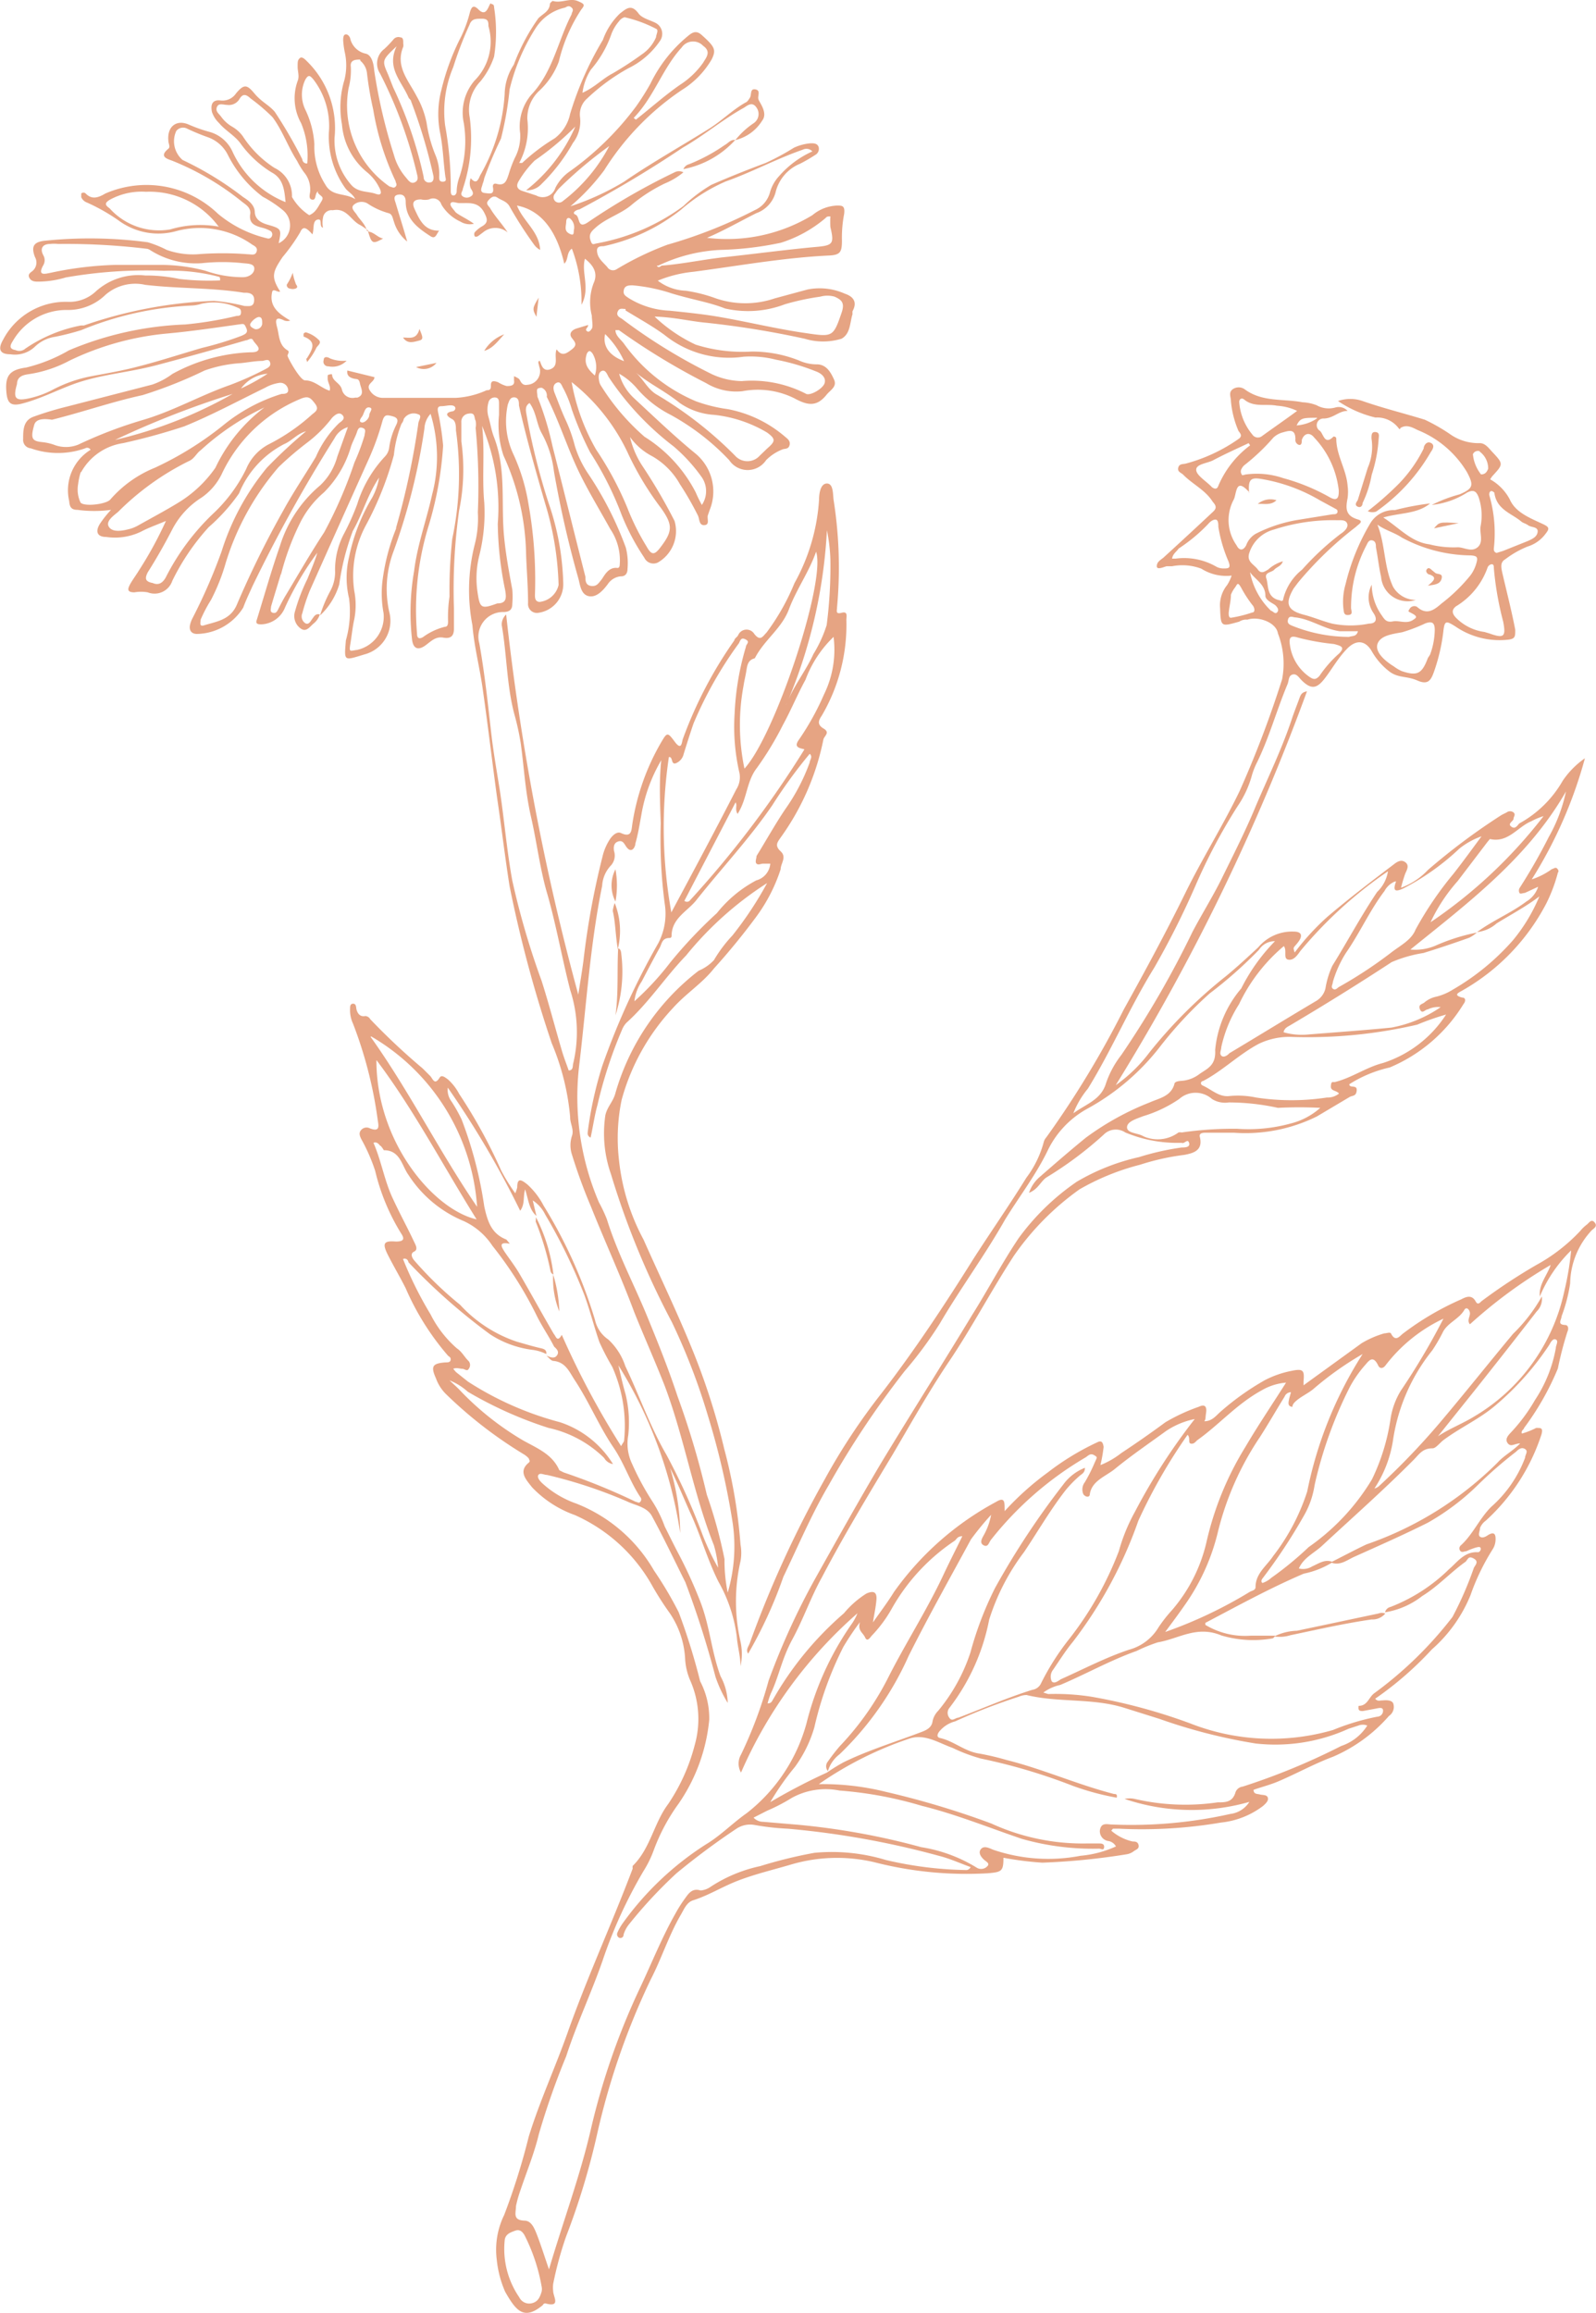<?xml version="1.0" encoding="UTF-8"?> <svg xmlns="http://www.w3.org/2000/svg" viewBox="0 0 64.83 93.95"> <defs> <style>.cls-1{fill:#e6a483;}</style> </defs> <title>ромашка экран призвание</title> <g id="Слой_2" data-name="Слой 2"> <g id="Слой_1-2" data-name="Слой 1"> <g id="Слой_2-2" data-name="Слой 2"> <g id="Layer_1" data-name="Layer 1"> <path class="cls-1" d="M58.16,20.51a5.87,5.87,0,0,1,1.13-.43c.56-.24.58-.37.3-.9a4.13,4.13,0,0,0-2-1.71c-.21-.1-.45-.25-.71-.08,0,0,0,.09-.07,0a1.09,1.09,0,0,0-.94-.43,4.62,4.62,0,0,1-1.52-.67,1.51,1.51,0,0,1,1,0c.83.29,1.69.5,2.53.76a7.48,7.48,0,0,1,1,.57,2,2,0,0,0,1.23.38c.22,0,.36.2.5.35.47.5.46.5,0,1l-.08.12a2,2,0,0,1,.8.82c.23.53.84.76,1.35,1,.23.11.28.17.11.38a1.42,1.42,0,0,1-.74.53,3.92,3.92,0,0,0-.91.52c-.21.12-.16.34-.12.53.18.78.38,1.55.53,2.33,0,.27,0,.36-.26.4a3.17,3.17,0,0,1-2.18-.54c-.37-.23-.43-.24-.48.2a7.52,7.52,0,0,1-.39,1.67c-.12.33-.24.52-.67.33s-.78-.09-1.14-.37a2.74,2.74,0,0,1-.71-.82c-.25-.43-.62-.49-1-.1s-.6.81-.91,1.21-.54.47-.94.07c-.11-.11-.2-.28-.37-.23s-.14.25-.2.39c-.45,1.07-.75,2.2-1.27,3.24a3,3,0,0,0-.19.51,4.15,4.15,0,0,1-.57,1.21A22.93,22.93,0,0,0,48.55,36a33.93,33.93,0,0,1-1.66,3.3c-1,1.61-1.72,3.33-2.7,4.92a3.62,3.62,0,0,0-.59,1c.54-.39,1.13-.55,1.33-1.23a3.93,3.93,0,0,1,.62-1.14,39,39,0,0,0,2.89-5c.38-.72.81-1.41,1.17-2.13.49-1,1-2,1.41-3,.5-1.17,1.06-2.32,1.46-3.53.08-.24.17-.47.26-.71s.1-.35.35-.4a87.18,87.18,0,0,1-7.77,16,6.13,6.13,0,0,0,1.37-1.33,19.28,19.28,0,0,1,3.11-3.1c.45-.37.88-.77,1.31-1.17a1.79,1.79,0,0,1,1.44-.64c.34,0,.37.18.18.43s-.22.18-.14.42a10.08,10.08,0,0,1,1.34-1.46c.86-.73,1.76-1.42,2.66-2.1.14-.11.31-.24.49-.11s.07.31,0,.47a5.86,5.86,0,0,0-.17.57A2.85,2.85,0,0,0,58,35.34a26,26,0,0,1,3-2.24L61.2,33a.23.23,0,0,1,.28,0c.1.09,0,.17,0,.26s-.25.19-.1.31.23,0,.33-.12a4.56,4.56,0,0,0,1.77-1.74,3.49,3.49,0,0,1,.9-.91,18.12,18.12,0,0,1-2.16,4.92,2.94,2.94,0,0,0,.82-.42c.06,0,.15-.11.23,0s0,.13,0,.19a6.37,6.37,0,0,1-.46,1.21,8.67,8.67,0,0,1-3.42,3.54c-.16.09-.36.18,0,.28.17,0,.14.17.06.26a6.42,6.42,0,0,1-3,2.58,5.13,5.13,0,0,0-1.64.68c0,.18.32,0,.3.25s-.17.2-.29.27l-1.33.79a6.55,6.55,0,0,1-3.37.66H49c-.12,0-.31,0-.26.18.13.55-.27.65-.63.72a9.73,9.73,0,0,0-1.8.4,9.75,9.75,0,0,0-2.46,1A11,11,0,0,0,41.19,51c-.94,1.44-1.75,3-2.7,4.39-.8,1.2-1.5,2.45-2.23,3.69-1,1.66-2,3.32-2.88,5-.45.81-.75,1.69-1.19,2.5s-.54,1.49-.88,2.21a3,3,0,0,0-.13.4c.15,0,.17-.08.21-.14a13.34,13.34,0,0,1,2.89-3.52,3.86,3.86,0,0,1,.91-.8c.29-.13.44-.07.41.26s-.08.52-.14.91c.33-.47.61-.84.85-1.23A12.12,12.12,0,0,1,40.47,61c.38-.23.33.07.34.38a11.75,11.75,0,0,1,1.75-1.57,10.62,10.62,0,0,1,2-1.22c.19-.1.24,0,.27.18a6.15,6.15,0,0,1-.13.74,3.4,3.4,0,0,0,.85-.49q.91-.6,1.79-1.25a7.53,7.53,0,0,1,1.36-.63c.25-.12.33,0,.29.26s0,.21-.07.33c.31,0,.47-.22.65-.38a10.7,10.7,0,0,1,1.81-1.29,4,4,0,0,1,1.1-.38c.47-.1.51,0,.47.43v.16l2.36-1.71a3.87,3.87,0,0,1,.92-.4c.09,0,.23-.06.27,0,.19.38.36.1.5,0a11.51,11.51,0,0,1,2.35-1.38c.19-.1.43-.21.59.08.07.13.14.1.23,0a22.8,22.8,0,0,1,2.24-1.48A7.12,7.12,0,0,0,64.19,50a1.52,1.52,0,0,1,.27-.26c.09-.07.18-.24.31-.09s0,.23-.11.32a3.23,3.23,0,0,0-.88,2.16,6.37,6.37,0,0,1-.35,1.34c0,.14-.19.33.14.35.15,0,.15.17.1.27a14.22,14.22,0,0,0-.39,1.5A11.15,11.15,0,0,1,61.91,58c0,.06-.14.11-.09.23A3,3,0,0,0,62.4,58c.2,0,.28,0,.22.25a8.14,8.14,0,0,1-2.27,3.52.69.69,0,0,0-.23.29c0,.12-.1.29,0,.36s.23,0,.33-.07c.27-.16.31,0,.3.21a.76.76,0,0,1-.13.39,9.1,9.1,0,0,0-.89,1.85A5.89,5.89,0,0,1,58.16,67a13.75,13.75,0,0,1-2.3,2c.1.12.19.07.27.07s.37-.05.46.11a.44.44,0,0,1-.17.52,6.31,6.31,0,0,1-2.28,1.66c-.75.28-1.47.68-2.22,1-.33.14-.69.23-1,.34,0,.19.16.16.26.19s.28,0,.32.13-.1.25-.2.34a3.4,3.4,0,0,1-1.7.67,19.14,19.14,0,0,1-4.14.25h-.25l-.07.08a2,2,0,0,0,.87.44c.09,0,.21,0,.24.15s-.11.18-.19.24a.65.65,0,0,1-.3.13,27.79,27.79,0,0,1-3.42.34,13.49,13.49,0,0,1-1.58-.2c0,.55-.07.58-.63.63a15.06,15.06,0,0,1-4.62-.45,6.6,6.6,0,0,0-3.36.09c-.71.21-1.43.38-2.12.64s-1.22.61-1.88.82c-.25.08-.36.35-.48.56-.5.85-.79,1.79-1.24,2.66a29.54,29.54,0,0,0-2.16,6.21A29.55,29.55,0,0,1,23,90.83a14.28,14.28,0,0,0-.53,1.94,1.23,1.23,0,0,0,0,.29c0,.23.33.68-.32.5a.11.11,0,0,0-.1.07c-.77.64-1.09.23-1.53-.54a4.31,4.31,0,0,1-.34-1.29,3.21,3.21,0,0,1,.3-1.83,27.53,27.53,0,0,0,1-3.19c.44-1.42,1.06-2.77,1.56-4.17.8-2.27,1.81-4.46,2.66-6.71a.31.31,0,0,1,0-.11c.72-.7.86-1.74,1.44-2.51a7.73,7.73,0,0,0,1.08-2.4,3.87,3.87,0,0,0-.2-2.66,2.58,2.58,0,0,1-.19-.84,3.64,3.64,0,0,0-.62-1.85,12.59,12.59,0,0,1-.7-1.09,6.73,6.73,0,0,0-3.16-2.9,4.46,4.46,0,0,1-1.74-1.13c-.24-.31-.57-.64-.13-1,.08-.07,0-.12,0-.17a.88.88,0,0,0-.19-.16,17.55,17.55,0,0,1-3.15-2.43,1.7,1.7,0,0,1-.43-.66c-.22-.49-.15-.61.38-.65.08,0,.19,0,.21-.08s0-.13-.09-.18a10.64,10.64,0,0,1-1.73-2.75c-.23-.46-.5-.91-.73-1.37s-.16-.57.33-.53c.29,0,.38-.08.22-.32a8.59,8.59,0,0,1-1.06-2.55,7.28,7.28,0,0,0-.57-1.3c-.05-.11-.11-.24,0-.36a.29.29,0,0,1,.35-.07c.45.18.35-.14.32-.36a17.2,17.2,0,0,0-1-3.89,1.29,1.29,0,0,1-.12-.61c0-.08,0-.19.11-.2s.13.08.14.17.08.39.37.33a.25.25,0,0,1,.2.13,26.76,26.76,0,0,0,2.13,2l.3.3c.11.11.18.41.39.07.08-.13.23,0,.33.07a2.08,2.08,0,0,1,.46.59,21.23,21.23,0,0,1,1.71,3.12,7.69,7.69,0,0,0,.57.92,1.31,1.31,0,0,0,.08-.24c0-.42.18-.3.41-.12a3.05,3.05,0,0,1,.66.86,19.54,19.54,0,0,1,2.09,4.65,1.3,1.3,0,0,0,.54.79,2.57,2.57,0,0,1,.69,1.08c.57,1.19,1,2.45,1.67,3.6a25.77,25.77,0,0,1,1.46,3.23,9.91,9.91,0,0,0,.64,1.36,4.67,4.67,0,0,0-.17-.91c-.84-2.11-1.2-4.36-2-6.48-.39-1-.84-2-1.24-3C25.22,51.84,24.57,50.43,24,49a22.13,22.13,0,0,1-.77-2.11,1.21,1.21,0,0,1,0-.74c.1-.27-.08-.52-.07-.78a10,10,0,0,0-.75-3A51.94,51.94,0,0,1,20.7,36c-.19-1.2-.33-2.41-.51-3.61C20,31,19.82,29.47,19.61,28c-.12-.87-.35-1.74-.42-2.6a7.55,7.55,0,0,1,.09-3.27,4.24,4.24,0,0,0,.13-1.32,25.09,25.09,0,0,0-.09-3.43.75.75,0,0,0,0-.29c-.07-.12,0-.34-.28-.29a.33.33,0,0,0-.3.36v.77a8.22,8.22,0,0,1-.09,2.8,23.14,23.14,0,0,0-.21,4v.8c0,.27-.1.43-.43.37s-.52.17-.75.33-.46.17-.52-.23a9.81,9.81,0,0,1,.08-2.8c.13-1.06.5-2.06.73-3.1a6,6,0,0,0-.06-3.29.94.94,0,0,0-.25.6,25.28,25.28,0,0,1-1.26,5,4.32,4.32,0,0,0-.17,2.44,1.41,1.41,0,0,1-1,1.73h0c-.86.26-.83.3-.76-.57a4.27,4.27,0,0,0,.13-1.7,3.61,3.61,0,0,1,0-1.69,7.73,7.73,0,0,1,.94-2.41,2.67,2.67,0,0,0,.28-.81c-.46.67-.67,1.47-1.07,2.17a10.1,10.1,0,0,0-.55,2.17A2.85,2.85,0,0,1,13,25a5.48,5.48,0,0,1,.42-1,1.61,1.61,0,0,0,.19-.85A3.15,3.15,0,0,1,14,21.63a10.06,10.06,0,0,0,.51-1.15,5,5,0,0,1,1.13-1.94.64.64,0,0,0,.17-.37,2.94,2.94,0,0,1,.27-.88c.08-.16.13-.31-.13-.38s-.34-.07-.42.21A10.6,10.6,0,0,1,15,18.6Q13.78,21.31,12.58,24a7.55,7.55,0,0,0-.3.91.33.33,0,0,0,.13.41c.14.07.21-.1.28-.19s.13-.22.3-.17a.77.77,0,0,1-.23.35c-.16.12-.3.38-.53.23a.62.62,0,0,1-.26-.66,7.62,7.62,0,0,1,.52-1.37c.14-.35.29-.69.4-1.06a12.27,12.27,0,0,0-1.31,2.22,1.08,1.08,0,0,1-.95.69c-.12,0-.27,0-.2-.18.31-1,.59-2,.94-3A5.23,5.23,0,0,1,13,19.72a2.5,2.5,0,0,0,.7-1.17l.43-1.2a.9.9,0,0,0-.54.45,61.38,61.38,0,0,0-3.33,6c-.13.29-.27.58-.38.88A2.26,2.26,0,0,1,8,25.75c-.24,0-.34-.17-.27-.41a1.1,1.1,0,0,1,.09-.23A22.47,22.47,0,0,0,9,22.4,10.09,10.09,0,0,1,10.84,19a20.3,20.3,0,0,1,1.59-1.48c-.35.09-.58.39-.89.52a3.92,3.92,0,0,0-1.83,2,7.51,7.51,0,0,1-1.23,1.37A9.27,9.27,0,0,0,7,23.59a.76.76,0,0,1-1,.47H6a1.58,1.58,0,0,0-.54,0c-.31,0-.27-.14-.19-.3s.26-.4.38-.6a15.42,15.42,0,0,0,1.09-2c-.4.17-.72.28-1,.43a2.44,2.44,0,0,1-1.43.22c-.37,0-.45-.23-.24-.55a4.2,4.2,0,0,1,.44-.55,5.08,5.08,0,0,1-1.36,0c-.27,0-.32-.13-.34-.36a1.93,1.93,0,0,1,.87-2.08.16.16,0,0,0-.22-.06,3.3,3.3,0,0,1-2.21,0,.34.34,0,0,1-.31-.37h0c0-.37,0-.77.44-.92a13.49,13.49,0,0,1,1.36-.41l3.45-.89A3,3,0,0,0,7,15.19a7.13,7.13,0,0,1,3.16-.88c.12,0,.3,0,.34-.11s-.15-.25-.22-.38-.19,0-.28,0c-1.2.35-2.39.68-3.59,1s-2.29.38-3.39.77c-.71.26-1.38.61-2.11.8-.46.12-.61,0-.65-.46-.06-.67.13-.91.8-1a6.49,6.49,0,0,0,1.74-.7,13.39,13.39,0,0,1,4.72-1.05,14.73,14.73,0,0,0,2.1-.35c.09,0,.17,0,.17-.15s-.09-.16-.18-.2a2.3,2.3,0,0,0-1.43-.14,1.45,1.45,0,0,1-.37.07,13.35,13.35,0,0,0-4.51,1,10.35,10.35,0,0,1-1.06.27,1.5,1.5,0,0,0-.82.4,1.18,1.18,0,0,1-1,.31c-.43,0-.51-.21-.3-.58a2.87,2.87,0,0,1,2.63-1.55,1.57,1.57,0,0,0,1.15-.43,2.57,2.57,0,0,1,2-.64,6.48,6.48,0,0,1,1.38.14,10.36,10.36,0,0,0,1.66.06c0-.1,0-.14-.06-.15A7.6,7.6,0,0,0,6.67,11a18.92,18.92,0,0,0-4,.27,3.94,3.94,0,0,1-1.11.17c-.13,0-.29,0-.37-.16s.08-.22.16-.3a.45.45,0,0,0,.07-.54c-.16-.42-.06-.61.39-.66A17.83,17.83,0,0,1,6,9.84a4.42,4.42,0,0,1,.77.31A3.18,3.18,0,0,0,8,10.33a12.89,12.89,0,0,1,2.09,0c.12,0,.27.06.33-.1s-.06-.23-.17-.29a3.69,3.69,0,0,0-3.1-.55A2.71,2.71,0,0,1,4.88,9a7.71,7.71,0,0,0-1.34-.77.41.41,0,0,1-.24-.22V7.86a.13.13,0,0,1,.18,0h0c.26.27.53.16.8,0a4.19,4.19,0,0,1,4.57.82,4.82,4.82,0,0,0,2,1,.15.15,0,0,0,.19-.08v0A.17.17,0,0,0,11,9.39a1.32,1.32,0,0,0-.35-.14c-.31-.08-.56-.18-.48-.59,0-.23-.16-.33-.32-.45A11,11,0,0,0,7,6.53c-.22-.08-.55-.17-.16-.49.09-.07,0-.21,0-.32-.06-.58.33-.89.85-.65a6,6,0,0,0,.83.29,1.45,1.45,0,0,1,.92.79A4,4,0,0,0,11.6,8.21c-.05-.48-.08-.95-.57-1.21A4.4,4.4,0,0,1,9.75,5.8c-.25-.32-.6-.5-.85-.8a1.12,1.12,0,0,1-.29-.45c-.06-.28,0-.51.34-.47a.66.66,0,0,0,.64-.29c.32-.38.44-.36.74,0s.58.46.83.75a19.18,19.18,0,0,1,1.12,1.93.18.18,0,0,0,.2.17A3.43,3.43,0,0,0,12.23,5a2.07,2.07,0,0,1-.14-1.71c.08-.2,0-.38,0-.58s0-.27.09-.35.22.06.3.14a3.8,3.8,0,0,1,1.11,3.09,2.73,2.73,0,0,0,.66,1.9c.28.34.69.27,1,.38s.23-.12.14-.28a1.86,1.86,0,0,0-.5-.61,2.8,2.8,0,0,1-1-1.93,3.83,3.83,0,0,1,.1-1.8A2.44,2.44,0,0,0,14,2.1a3.41,3.41,0,0,1-.06-.46c0-.08,0-.22.09-.24s.16.07.19.14a.82.82,0,0,0,.64.64c.24.06.32.41.34.68A22,22,0,0,0,16,6.29a2.34,2.34,0,0,0,.49.92c.1.12.2.28.37.19s.09-.26.06-.41a18,18,0,0,0-1.48-4,.74.74,0,0,1,.17-1A4.16,4.16,0,0,0,16,1.58a.26.26,0,0,1,.27-.06c.12,0,.11.15.11.25a.37.37,0,0,1,0,.13c-.33.79.2,1.35.54,2A3.61,3.61,0,0,1,17.33,5a5.64,5.64,0,0,0,.35,1.28,2,2,0,0,1,.16.9c0,.1,0,.21.16.2s.1-.13.09-.21C18,6.5,18,6,17.87,5.36a3.91,3.91,0,0,1,.06-1.71,9.54,9.54,0,0,1,.8-2.16,5.07,5.07,0,0,0,.36-1c.06-.19.13-.32.34-.11s.32.12.42-.1.07-.12.14-.11.08.08.08.13a6.4,6.4,0,0,1,0,2,3.16,3.16,0,0,1-.55,1,1.67,1.67,0,0,0-.44,1.47,6.41,6.41,0,0,1-.28,2.9c0,.1-.14.21,0,.31a.29.29,0,0,0,.32,0c.16-.09.07-.22,0-.33a.57.57,0,0,1,0-.41c.21.24.29.11.38-.11a7.54,7.54,0,0,0,1-3.31,2.23,2.23,0,0,1,.37-1.19,8.26,8.26,0,0,1,1-1.89c.18-.18.46-.28.47-.6,0,0,.09-.11.12-.1.34.1.68-.13,1,0s.29.17.15.35A6.62,6.62,0,0,0,22.7,2.5a3.1,3.1,0,0,1-.82,1.21,1.53,1.53,0,0,0-.46,1.13,3,3,0,0,1-.33,1.78h.12a7.87,7.87,0,0,1,1.32-1,1.67,1.67,0,0,0,.63-1,13.32,13.32,0,0,1,1.33-3A2.77,2.77,0,0,1,25.18.55c.25-.19.46-.41.76,0,.14.19.45.26.69.38a.5.5,0,0,1,.18.73,3.28,3.28,0,0,1-1.28,1.11A8.16,8.16,0,0,0,23.85,4a.86.86,0,0,0-.29.75,1.44,1.44,0,0,1-.29,1.06A7.33,7.33,0,0,1,22,7.47a.8.8,0,0,1-.63.26,6.67,6.67,0,0,0,2-2.59,11.43,11.43,0,0,1-1.65,1.38,4.14,4.14,0,0,0-.64.82c-.14.22-.07.36.18.43l.52.17a.54.54,0,0,0,.78-.31A1.79,1.79,0,0,1,23.09,7a12.07,12.07,0,0,0,2.75-2.68,10.22,10.22,0,0,0,.58-.92,5.76,5.76,0,0,1,1.48-1.9c.16-.13.34-.31.59-.09.55.49.61.61.42,1a3.59,3.59,0,0,1-1.22,1.25,10.92,10.92,0,0,0-3.15,3.26,8.88,8.88,0,0,1-1.37,1.46,10.5,10.5,0,0,0,2.18-1c1.12-.77,2.3-1.43,3.45-2.15.53-.33,1-.81,1.53-1.09A.53.53,0,0,0,30.44,4c.11-.11,0-.41.24-.37s.08.27.13.41.39.55.15.86a1.77,1.77,0,0,1-1.09.79h0A3.31,3.31,0,0,1,30.62,5a.45.45,0,0,0,.11-.63h0c-.16-.24-.34-.11-.5,0C29.36,4.85,28.6,5.5,27.73,6a47.39,47.39,0,0,1-4.2,2.51c-.09,0-.34.13-.15.21s.06.61.5.31A27.06,27.06,0,0,1,27.4,7a.38.38,0,0,1,.36,0h0a2.91,2.91,0,0,1-.75.45,6.43,6.43,0,0,0-1.4.91c-.44.35-1,.51-1.42.89-.16.14-.28.26-.21.49s.11.18.24.15a8.47,8.47,0,0,0,3.54-1.52,6,6,0,0,1,1.13-.86c.73-.32,1.46-.61,2.21-.89A10.14,10.14,0,0,0,32.25,6a2,2,0,0,1,.68-.18c.13,0,.26,0,.32.14a.28.28,0,0,1-.13.33,6.55,6.55,0,0,1-.62.36,1.68,1.68,0,0,0-1,1.18,1.24,1.24,0,0,1-.78.83c-.66.33-1.3.7-2,1A6.68,6.68,0,0,0,33,8.74a1.65,1.65,0,0,1,1-.39c.21,0,.33,0,.29.34a5,5,0,0,0-.09,1.08c0,.48-.07.59-.55.61-1.85.09-3.66.42-5.49.66a5.08,5.08,0,0,0-1.44.36,2,2,0,0,0,1.14.41,6.09,6.09,0,0,1,1.22.31,3.71,3.71,0,0,0,2.39,0l1.33-.36a2.51,2.51,0,0,1,1.52.17c.33.11.52.33.31.71a.61.61,0,0,0,0,.12c-.11.34-.08.8-.45,1a2.57,2.57,0,0,1-1.49,0,36.65,36.65,0,0,0-4-.65c-.66-.06-1.32-.23-2.1-.25A6.29,6.29,0,0,0,28.26,14a6.31,6.31,0,0,0,2.27.28,5.16,5.16,0,0,1,1.92.36,1.74,1.74,0,0,0,.73.16c.39,0,.57.33.7.62s-.15.42-.31.62c-.41.51-.79.42-1.32.13a3.34,3.34,0,0,0-2.09-.28,2.35,2.35,0,0,1-1.48-.33,27.6,27.6,0,0,1-3.54-2.15H25c0,.24.24.39.36.57a6.89,6.89,0,0,0,2.91,2.32,6.24,6.24,0,0,0,1.3.32,5,5,0,0,1,2.32,1.12c.11.09.23.18.18.35s-.19.12-.3.17a1.92,1.92,0,0,0-.65.43.9.9,0,0,1-1.5,0,9.63,9.63,0,0,0-2.38-1.84,4.45,4.45,0,0,1-1.4-1.11,2.64,2.64,0,0,0-.69-.56,2.12,2.12,0,0,0,.61,1c.81.75,1.6,1.51,2.45,2.21a2,2,0,0,1,.62,2.32l-.07.2c-.06.14.09.4-.14.42s-.2-.24-.27-.39a12.5,12.5,0,0,0-.73-1.27,3,3,0,0,0-1.13-1.14,2.56,2.56,0,0,1-.9-.78,3.65,3.65,0,0,0,.52,1.2,22.11,22.11,0,0,1,1.29,2.21,1.47,1.47,0,0,1-.68,1.69.41.41,0,0,1-.55-.2v0a9.34,9.34,0,0,1-.92-1.74,13.42,13.42,0,0,0-1.28-2.54,13.29,13.29,0,0,1-.74-1.73,4.43,4.43,0,0,0-.34-.85c-.07-.11-.11-.32-.28-.24s-.14.28-.07.44c.15.38.29.76.46,1.12a6,6,0,0,1,.35,1,4.27,4.27,0,0,0,.54,1.13,14.06,14.06,0,0,1,1.53,3,2.54,2.54,0,0,1,.07.87c0,.18-.09.31-.28.3a.72.72,0,0,0-.53.33c-.14.18-.41.53-.74.48s-.37-.42-.44-.7a42.68,42.68,0,0,1-1-4.38A4.21,4.21,0,0,0,22,17.59c-.21-.38-.21-.84-.49-1.22-.17.11-.16.26-.13.43a27.31,27.31,0,0,0,.9,3.62,10.76,10.76,0,0,1,.6,3.29,1.17,1.17,0,0,1-1,1.18.36.36,0,0,1-.43-.39c0-.68-.06-1.37-.08-2a10,10,0,0,0-.92-4,4,4,0,0,1-.18-1.65v-.42c0-.14,0-.25-.12-.28a.26.26,0,0,0-.31.2v0a1.07,1.07,0,0,0,0,.58c.08.27.12.55.22.81.52,1.33.28,2.73.42,4.1.07.71.2,1.41.33,2.11a3.51,3.51,0,0,1,0,.58c0,.22-.1.32-.34.33a1,1,0,0,0-1,1.27c.22,1.23.35,2.47.49,3.7.09.78.23,1.55.35,2.32.18,1.2.28,2.42.5,3.62A32.1,32.1,0,0,0,22,39.84c.3.94.55,1.91.83,2.86.08.27.18.52.27.78.19,0,.16-.18.18-.27a5.51,5.51,0,0,0-.12-3c-.33-1.29-.56-2.6-.92-3.87-.3-1-.43-2.11-.67-3.16s-.28-2-.42-3A10.26,10.26,0,0,0,20.89,29c-.31-1.18-.3-2.41-.51-3.61a.56.56,0,0,1,.18-.43,100,100,0,0,0,2.93,15.44c.07-.46.15-.92.21-1.38a32.1,32.1,0,0,1,.77-4.21,2.23,2.23,0,0,1,.31-.73c.11-.16.29-.32.45-.24.41.19.42-.09.45-.33a9.41,9.41,0,0,1,1.19-3.38c.23-.39.25-.39.54,0s.28,0,.33-.12a17.14,17.14,0,0,1,2.09-4c0-.07.11-.13.15-.2a.37.37,0,0,1,.66-.06c.25.32.35.09.5-.06a9.09,9.09,0,0,0,1.13-2,8,8,0,0,0,1-3.39c0-.26.06-.66.32-.66s.24.41.27.66A17.65,17.65,0,0,1,34,24.68c0,.13-.07.28.19.21s.19.15.19.29a7.29,7.29,0,0,1-1,3.89c-.13.19-.2.36.07.52s.06.28,0,.43a10.26,10.26,0,0,1-1.74,4c-.12.18-.26.32,0,.56s0,.49,0,.73a6.76,6.76,0,0,1-1,1.94A27.1,27.1,0,0,1,29,39.34c-.47.6-1.12,1-1.66,1.6a8.87,8.87,0,0,0-2.09,3.74,7.71,7.71,0,0,0-.11,2.41,8.75,8.75,0,0,0,1,3.26c.67,1.51,1.39,3,2,4.51a27.75,27.75,0,0,1,1.28,4,21.05,21.05,0,0,1,.66,3.88,1.88,1.88,0,0,1,0,.67,7.31,7.31,0,0,0,0,3.27,2.37,2.37,0,0,1,0,1c0-.4-.12-.79-.15-1.19a6.1,6.1,0,0,0-.75-2.25c-.45-.9-.72-1.88-1.14-2.79-.27-.6-.52-1.22-.82-1.82a9.4,9.4,0,0,1,.41,2.64,17.86,17.86,0,0,0-2.51-6.81c.09.39.18.79.29,1.17a4.84,4.84,0,0,1,.11,1.67,1.91,1.91,0,0,0,.16,1.17,10.88,10.88,0,0,0,.81,1.5A5,5,0,0,1,27,62c.18.36.36.73.55,1.09a18.71,18.71,0,0,1,.91,2c.38,1,.44,2,.81,3a2.39,2.39,0,0,1,.29,1.08,5.14,5.14,0,0,1-.5-1.07,38,38,0,0,0-1.22-3.83c-.45-.9-.88-1.81-1.36-2.69-.2-.37-.67-.43-1-.59a19.15,19.15,0,0,0-3.26-1.08c-.12,0-.28-.1-.35,0s.07.26.17.35a4,4,0,0,0,1.36.81,6.31,6.31,0,0,1,3.17,2.73,15,15,0,0,1,1,1.69,25.76,25.76,0,0,1,.87,2.8,3.24,3.24,0,0,1,.37,1.56,7.21,7.21,0,0,1-1.25,3.42,7.8,7.8,0,0,0-1,1.87,4.45,4.45,0,0,1-.42.86,19.21,19.21,0,0,0-1.67,3.66C24,81,23.42,82.22,23,83.52a31,31,0,0,0-1.11,3.16c-.18.76-.48,1.49-.73,2.23a5.44,5.44,0,0,0-.2.69c0,.28-.15.58.34.6.29,0,.41.32.51.57.17.44.31.89.49,1.41.59-2,1.27-3.81,1.71-5.73a28.54,28.54,0,0,1,2-5.73c.47-1,.89-2.05,1.43-3a5.46,5.46,0,0,1,.38-.6c.15-.21.3-.44.64-.33a.85.85,0,0,0,.42-.16,5.93,5.93,0,0,1,2-.83,18.7,18.7,0,0,1,2.2-.54,7.55,7.55,0,0,1,2.9.29,15.23,15.23,0,0,0,3.28.41s.1,0,.17-.12c-.42-.15-.83-.34-1.26-.45A34.91,34.91,0,0,0,32,74.28a10.17,10.17,0,0,1-1.34-.15,1,1,0,0,0-.73.14,29.5,29.5,0,0,0-2.45,1.82,18.74,18.74,0,0,0-1.91,2.05,1.27,1.27,0,0,0-.24.44.13.13,0,0,1-.18.13.16.16,0,0,1-.07-.21h0a2.06,2.06,0,0,1,.23-.4,12.3,12.3,0,0,1,3.36-3.18c.59-.35,1.09-.87,1.66-1.27A6.94,6.94,0,0,0,32.76,70a12.18,12.18,0,0,1,1.81-4,2.12,2.12,0,0,0,.26-.47A18.3,18.3,0,0,0,30.1,72a.73.73,0,0,1,0-.73,17.62,17.62,0,0,0,1.12-3,29.15,29.15,0,0,1,1.9-4.16c.88-1.57,1.76-3.15,2.68-4.7,1.21-2,2.48-4,3.69-6,.63-1,1.21-2.11,1.89-3.12A9.7,9.7,0,0,1,43.74,48a8.73,8.73,0,0,1,2.53-1A10.74,10.74,0,0,1,48,46.61c.12,0,.36,0,.3-.19s-.19.06-.3,0A5.5,5.5,0,0,1,45.71,46a.69.69,0,0,0-.88.09,14.91,14.91,0,0,1-2.28,1.71c-.27.15-.36.5-.75.65a1.45,1.45,0,0,1,.43-.64c.62-.54,1.24-1.08,1.88-1.6a11.29,11.29,0,0,1,2.59-1.43c.38-.17.85-.24,1-.73,0-.13.2-.14.33-.15a1.35,1.35,0,0,0,.66-.25c.32-.24.71-.34.67-1a4.5,4.5,0,0,1,1.06-2.5,7.62,7.62,0,0,1,1.37-1.92.76.76,0,0,0-.65.35,17.59,17.59,0,0,1-2,1.77,16.34,16.34,0,0,0-2,2.14,9.5,9.5,0,0,1-3,2.56,3.84,3.84,0,0,0-1.6,1.72c-.49,1-1.15,1.85-1.72,2.78C40,51,39,52.35,38.17,53.77a16,16,0,0,1-1.42,1.92,37,37,0,0,0-3.09,4.64c-.7,1.19-1.24,2.47-1.84,3.72a18,18,0,0,1-1.43,3.12c-.1-.15,0-.27.06-.41a44.22,44.22,0,0,1,3.05-6.67,25.58,25.58,0,0,1,2.31-3.5c1.35-1.75,2.57-3.6,3.74-5.47.68-1.06,1.44-2.15,2.14-3.28a4.23,4.23,0,0,0,.71-1.46.45.45,0,0,1,.1-.18A38.84,38.84,0,0,0,45.65,41c.86-1.55,1.71-3.12,2.49-4.71.69-1.41,1.53-2.74,2.21-4.15a43,43,0,0,0,1.73-4.55,3.39,3.39,0,0,0-.17-1.86c-.07-.45-.79-.71-1.24-.56a.51.51,0,0,0-.33.08c-.75.21-.75.22-.78-.55a1.31,1.31,0,0,1,.29-.94,1.84,1.84,0,0,0,.18-.38,1.89,1.89,0,0,1-1.23-.28A2.19,2.19,0,0,0,47.61,23H47.4c-.07,0-.41.18-.41,0s.15-.25.27-.35c.68-.62,1.36-1.25,2-1.85.18-.16.14-.26,0-.42-.3-.48-.82-.71-1.2-1.1-.08-.08-.24-.11-.2-.28s.19-.14.31-.17a6.76,6.76,0,0,0,2.14-1c.16-.11.09-.21,0-.32A3.93,3.93,0,0,1,50,16.29c0-.16-.1-.34.06-.47a.42.42,0,0,1,.51,0c.71.52,1.56.37,2.34.52a1.8,1.8,0,0,1,.57.12,1,1,0,0,0,.77.09.49.49,0,0,1,.49.14c-.37,0-.59.32-1,.31a.27.27,0,0,0-.14.49c.16.1.19.63.57.24,0,0,.11,0,.11.09,0,.67.41,1.25.46,1.91a1.9,1.9,0,0,1,0,.5c-.08.41-.1.72.42.87.27.08,0,.21-.08.3a14.67,14.67,0,0,0-2.35,2.26l-.18.24c-.36.61-.27.89.41,1.07.39.1.76.26,1.15.36a3.75,3.75,0,0,0,1.5,0c.29,0,.35-.18.18-.43a1.12,1.12,0,0,1-.07-1.15A2.18,2.18,0,0,0,56.13,25c.12.18.2.29.45.24s.55.12.82-.06c.1-.07.21-.12,0-.24s-.22-.08-.14-.21a.22.22,0,0,1,.3-.08l0,0c.41.37.72.1,1-.14a6.87,6.87,0,0,0,1.17-1.14,1.47,1.47,0,0,0,.25-.53c.06-.22,0-.26-.23-.28a6,6,0,0,1-2.8-.72c-.31-.21-.68-.3-1-.53.33.82.26,1.73.64,2.53a1.07,1.07,0,0,0,.92.53,1.08,1.08,0,0,1-1.41-.94c-.09-.39-.13-.8-.21-1.2,0-.1,0-.25-.15-.28s-.19.12-.24.21a5.42,5.42,0,0,0-.62,2.53c0,.11.1.27-.1.29s-.19-.12-.21-.26a2.55,2.55,0,0,1,.09-1,8.85,8.85,0,0,1,1-2.46,1.1,1.1,0,0,1,1-.54,10.73,10.73,0,0,1,1.43-.27c-.52.43-1.2.37-1.9.57.66.43,1.14,1,1.87,1.09a3.94,3.94,0,0,0,1.16.12c.25,0,.55.21.8,0s.08-.56.12-.84a2.31,2.31,0,0,0-.08-1.2c-.09-.23-.2-.32-.47-.18A3.29,3.29,0,0,1,58.16,20.51ZM22.82,54.22a34.1,34.1,0,0,0,2.41,4.52c.08-.15.12-.18.12-.22a5.9,5.9,0,0,0-.48-3,10.67,10.67,0,0,1-.52-1c-.22-.63-.38-1.28-.61-1.91a22.27,22.27,0,0,0-1.59-3.27,1.44,1.44,0,0,0-.51-.58l.15.63c-.3-.26-.32-.65-.46-1.08-.09.32,0,.6-.2.87a37.57,37.57,0,0,0-2.94-5,.77.77,0,0,0,.15.56,6.3,6.3,0,0,1,.41.73A16.41,16.41,0,0,1,19.67,49c.13.59.28,1.11.9,1.35l.14.17c-.46-.09-.35.11-.23.3s.43.59.61.9c.48.82.93,1.65,1.41,2.47C22.57,54.25,22.63,54.56,22.82,54.22Zm39.73-1.54c-.06-.5.29-.86.44-1.3a19.62,19.62,0,0,0-3.28,2.41c-.13-.14,0-.3,0-.44s-.14-.3-.23-.14c-.22.38-.69.52-.88.92a6.66,6.66,0,0,1-.42.72,7.61,7.61,0,0,0-1.6,3.68,4.89,4.89,0,0,1-.75,1.93.4.4,0,0,0,.19-.1,29.22,29.22,0,0,0,2.44-2.54c1-1.18,2-2.44,3-3.64a6.62,6.62,0,0,0,1.17-1.52.72.72,0,0,1-.21.61q-1.27,1.64-2.56,3.26l-1.45,1.81c.48-.32,1-.51,1.5-.82a7.8,7.8,0,0,0,3.63-5.06,11.79,11.79,0,0,0,.28-1.67,5.68,5.68,0,0,0-1.28,1.89ZM60,37.86c.63-.47,1.36-.76,2-1.24a1.09,1.09,0,0,0,.48-.6l-.54.25c-.08,0-.18.06-.22,0a.22.22,0,0,1,0-.19A22.89,22.89,0,0,0,62.91,34a6.44,6.44,0,0,0,.7-1.85c-1.56,2.72-4,4.54-6.32,6.42a2.13,2.13,0,0,0,1-.15,7.91,7.91,0,0,1,1.7-.54,1.45,1.45,0,0,1-.31.21c-.62.22-1.24.43-1.86.62a5.35,5.35,0,0,0-1.29.37q-2,1.31-4.13,2.57c-.1.06-.23.11-.26.28a2.69,2.69,0,0,0,1,.09c1.13-.09,2.25-.17,3.38-.28a5.23,5.23,0,0,0,2-.83A.92.92,0,0,0,58,41c-.11,0-.23.21-.32,0s.11-.21.19-.29a1.1,1.1,0,0,1,.49-.23,2.3,2.3,0,0,0,.65-.28,9.72,9.72,0,0,0,2.44-2,7,7,0,0,0,1.08-1.79c-.55.42-1.16.74-1.74,1.1A1.42,1.42,0,0,1,60,37.86ZM22.19,55a1.73,1.73,0,0,0-.56-.17,4.08,4.08,0,0,1-1.72-.63,24.65,24.65,0,0,1-3.32-2.93c0-.06-.08-.19-.22-.13a15.41,15.41,0,0,0,1.12,2.25,4.52,4.52,0,0,0,1.07,1.38c.21.14.31.36.48.52a.25.25,0,0,1,0,.31c-.06.12-.17,0-.26,0s-.24-.06-.37,0l.11.13.49.39a13,13,0,0,0,3.74,1.65,4,4,0,0,1,2.15,1.7.51.51,0,0,1-.36-.25A4.63,4.63,0,0,0,22.28,58,16.12,16.12,0,0,1,19,56.53a2.43,2.43,0,0,0-.74-.46c.19.18.32.29.43.41a11.76,11.76,0,0,0,2.41,1.94c.58.36,1.31.58,1.62,1.3l.18.09A25.69,25.69,0,0,1,25.82,61c.06,0,.13.08.19,0a.14.14,0,0,0,0-.19c-.42-.63-.65-1.36-1.08-2-.6-.88-1-1.87-1.59-2.76-.22-.34-.37-.72-.85-.77-.11,0-.2-.14-.3-.22.14.06.32.15.43,0s0-.26-.11-.36c-.21-.41-.47-.79-.68-1.2A15.57,15.57,0,0,0,20,50.6a2.79,2.79,0,0,0-1.16-1,4.9,4.9,0,0,1-2.25-1.88c-.27-.37-.33-1-1-1a1.13,1.13,0,0,0-.12-.17c-.05,0-.12-.2-.3-.13.32.73.44,1.52.78,2.25s.59,1.17.87,1.77c.07.14.17.32,0,.4s-.08.25,0,.35A14.78,14.78,0,0,0,18.69,53,5.49,5.49,0,0,0,21,54.5c.32.09.64.19,1,.27C22.12,54.8,22.21,54.85,22.19,55Zm31.87,8.46c.48-.24,1-.52,1.45-.73a14,14,0,0,0,5.32-3.32c.26-.29.62-.47.92-.78-.22,0-.37.16-.5,0s0-.31.1-.42a7,7,0,0,0,1-1.34,5.6,5.6,0,0,0,.85-2.12c0-.11.12-.28,0-.34s-.21.11-.27.22a11.49,11.49,0,0,1-2.13,2.41c-.66.58-1.46.93-2.16,1.45-.16.12-.32.35-.46.34-.4,0-.54.25-.75.46-1.2,1.21-2.48,2.34-3.73,3.5-.31.29-.75.48-.94.92a.7.7,0,0,0,.55-.09c.26-.11.52-.31.83-.17a3.56,3.56,0,0,1-1.18.47c-1.36.58-2.65,1.29-4,2V66a3.13,3.13,0,0,0,1.84.44h1s-.07.11-.11.11a4.54,4.54,0,0,1-2.08-.12c-1-.42-1.73.14-2.58.28a6.63,6.63,0,0,0-.86.35c-1.07.38-2.06.94-3.1,1.38a1.83,1.83,0,0,0-.69.31l.2.06a9.46,9.46,0,0,1,1.76.11,23,23,0,0,1,4,1.08,9,9,0,0,0,5.81.27,9.35,9.35,0,0,1,1.8-.54.24.24,0,0,0,.23-.25h0c0-.15-.18-.1-.28-.08l-.54.1c-.07,0-.15,0-.17-.07s0-.14,0-.14c.36,0,.41-.35.63-.51A15.66,15.66,0,0,0,59,65.68a14,14,0,0,0,.87-2c.06-.11.21-.25,0-.37s-.23,0-.33.12c-.62.44-1.12,1-1.77,1.4a3.29,3.29,0,0,1-1.51.66.3.3,0,0,1,.23-.22,7,7,0,0,0,2.37-1.53c.35-.3.63-.73,1.19-.69a.15.15,0,0,0,.1-.13c0-.13-.14-.07-.2-.06a3,3,0,0,0-.39.15c-.08,0-.16.06-.23,0a.16.16,0,0,1,0-.23h0c.5-.45.76-1.09,1.24-1.57a5,5,0,0,0,1.38-2c0-.12.14-.26,0-.35s-.26,0-.37.11a17.39,17.39,0,0,0-1.52,1.32A9.75,9.75,0,0,1,58,61.85c-1,.5-2,.94-3,1.39-.28.13-.54.34-.87.25ZM33.59,72a7.1,7.1,0,0,1,.68-.42c1-.49,2.12-.83,3.19-1.24.21-.08.39-.19.42-.42a.85.85,0,0,1,.23-.43,7.26,7.26,0,0,0,1.31-2.37,13.8,13.8,0,0,1,1-2.62,32.5,32.5,0,0,1,2.77-4.2,2,2,0,0,1,.88-.68c0,.21-.13.25-.23.34a4.8,4.8,0,0,0-.53.54c-.63.8-1.14,1.69-1.71,2.54a9,9,0,0,0-1.42,2.75,8.51,8.51,0,0,1-1.62,3.59.32.32,0,0,0,0,.39c.11.18.25,0,.37,0,1-.38,2-.82,3-1.13a.47.47,0,0,0,.34-.23,10.2,10.2,0,0,1,1.18-1.86,13.74,13.74,0,0,0,2-3.55,7.31,7.31,0,0,1,.65-1.59,24.58,24.58,0,0,1,2.43-3.77,3.24,3.24,0,0,0-1.17.49c-.7.51-1.42,1-2.09,1.55-.38.3-.91.47-1,1,0,.18-.21.12-.27,0a.49.49,0,0,1,.07-.48,6.59,6.59,0,0,0,.38-.75c.11-.26.15-.25,0-.34s-.23,0-.34.08a13.74,13.74,0,0,0-3.86,3.36c-.08.1-.11.31-.29.22s-.08-.27,0-.41a2.72,2.72,0,0,0,.3-.83,11.81,11.81,0,0,0-.82,1c-.85,1.57-1.73,3.13-2.53,4.73a12.71,12.71,0,0,1-2.81,4,1.33,1.33,0,0,0-.47.68.3.3,0,0,1,0-.39,7.35,7.35,0,0,1,.49-.63,11.71,11.71,0,0,0,2-2.86c.71-1.39,1.56-2.71,2.22-4.13.24-.51.49-1,.75-1.53-.21,0-.23.13-.32.19a8.08,8.08,0,0,0-2.54,2.74,5.36,5.36,0,0,1-.82,1.11c-.07.08-.18.27-.27.07s-.31-.27-.21-.62a11.24,11.24,0,0,0-.67,1,14.13,14.13,0,0,0-1.18,3.27,5.16,5.16,0,0,1-.79,1.61,10.68,10.68,0,0,0-1,1.43A24.58,24.58,0,0,1,33.59,72ZM15,9.41a2.19,2.19,0,0,0-.37-.27c-.38-.18-.54-.71-1.11-.6a.35.35,0,0,0-.4.31,1,1,0,0,0,0,.4c-.18-.05,0-.38-.22-.33s-.13.39-.21.6c-.27-.31-.39-.33-.5-.08a7.44,7.44,0,0,1-.71,1c-.41.61-.48.8-.1,1.4-.1.05-.27-.13-.32,0-.15.61.27.91.73,1.18a.37.37,0,0,1-.24,0c-.38-.19-.37,0-.29.29s.06.71.42.92c.1.06,0,.15,0,.22s.51,1,.71,1c.39,0,.66.32,1,.42.06-.18-.08-.32-.08-.49s0-.15.08-.17.1,0,.1,0c0,.28.34.34.4.62a.44.44,0,0,0,.54.32l.09,0c.31-.12.14-.37.1-.58s-.14-.16-.25-.19-.3-.09-.26-.33l1.1.27c0,.21-.37.27-.18.55a.62.62,0,0,0,.57.29h2.93a3.48,3.48,0,0,0,1.24-.31c.07,0,.17,0,.17-.15s0-.29.3-.17a1.21,1.21,0,0,0,.34.15c.13,0,.34,0,.3-.22v-.18s.14.06.2.11.1.29.34.24a.55.55,0,0,0,.48-.75c0-.08-.07-.16,0-.22s.07.48.45.34.14-.52.26-.81c.21.3.39.18.62,0s.14-.28,0-.46,0-.33.2-.39l.46-.14c0,.12-.14.16-.06.24s.15,0,.21-.09,0-.35,0-.53a2.18,2.18,0,0,1,.07-1.31c.19-.41,0-.73-.35-1-.16.57.23,1.19-.14,1.87a6.11,6.11,0,0,0-.39-2.28c-.23.16-.13.45-.31.61C22.55,9.1,21.78,8.5,21,8.35c.25.64.91,1.06.94,1.8a.69.69,0,0,1-.25-.22,16.31,16.31,0,0,1-1-1.56c-.12-.2-.32-.23-.48-.34s-.28,0-.38.12,0,.2.07.29c.2.35.48.63.72,1a.78.78,0,0,0-1,0l-.2.15s-.11.06-.14,0a.17.17,0,0,1,0-.15,1.22,1.22,0,0,1,.29-.24c.29-.16.22-.33.09-.58-.24-.45-.64-.36-1-.37-.12,0-.29-.09-.35,0s.1.24.18.35.48.28.76.49A.73.73,0,0,1,18.7,9a1.74,1.74,0,0,1-.77-.69.35.35,0,0,0-.5-.21.72.72,0,0,1-.33,0c-.36,0-.35.19-.26.39.2.43.39.89,1,.88-.11.12-.14.37-.36.22-.51-.33-1-.69-1-1.4,0-.22-.12-.32-.32-.28s-.13.21-.09.33c.15.51.31,1,.47,1.57A1.61,1.61,0,0,1,16,9c-.05-.13-.06-.3-.21-.34a2.92,2.92,0,0,1-.87-.4.48.48,0,0,0-.55.06c-.15.14.06.29.14.43s.34.37.39.62ZM33.26,72.47a10.56,10.56,0,0,1,2.71.31,35,35,0,0,1,4.3,1.29,8.91,8.91,0,0,0,3.87.81h.5c.09,0,.22,0,.21.15s-.13.06-.2.06a10.52,10.52,0,0,1-3.15-.4c-1.35-.46-2.68-1-4.06-1.34a15.81,15.81,0,0,0-3.34-.62,2.85,2.85,0,0,0-1.94.3,7.34,7.34,0,0,1-1,.52l-.55.28A.53.53,0,0,0,31,74l1.42.12a29.15,29.15,0,0,1,5,.91,6.1,6.1,0,0,1,2.25.83.34.34,0,0,0,.43-.05c.11-.1,0-.17-.08-.23s-.31-.27-.19-.45.34-.07.5,0a6.93,6.93,0,0,0,3.56.25A4.4,4.4,0,0,0,45.33,75a.43.43,0,0,0-.31-.22.4.4,0,0,1-.34-.45v0c.06-.32.3-.22.5-.22a18.36,18.36,0,0,0,4.8-.43,1.06,1.06,0,0,0,.77-.49,8.5,8.5,0,0,1-5.07-.12,1,1,0,0,1,.41,0,9.11,9.11,0,0,0,3.37.14c.32,0,.61,0,.73-.42a.35.35,0,0,1,.29-.22,27,27,0,0,0,4-1.65,2,2,0,0,0,1.06-.83.49.49,0,0,0-.36,0l-.4.13a7.19,7.19,0,0,1-3.77.6,22.27,22.27,0,0,1-3.91-1l-1.4-.44c-1.31-.42-2.7-.21-4-.53a.77.77,0,0,0-.32.07,23.43,23.43,0,0,0-2.58,1,1.23,1.23,0,0,0-.66.43c-.08.12-.09.22.06.25.56.13,1,.55,1.59.63a11,11,0,0,1,1.1.26c1.48.37,2.88,1,4.36,1.38.06,0,.15,0,.11.15a10.73,10.73,0,0,1-1.78-.48,23.31,23.31,0,0,0-3.74-1.11A6.72,6.72,0,0,1,38.7,71c-.57-.2-1.13-.59-1.76-.38A14.53,14.53,0,0,0,33.26,72.47Zm-6.4-41.59a6.52,6.52,0,0,0-.81,2.23c-.07.38-.13.77-.24,1.15,0,.14-.16.45-.38.12-.08-.12-.14-.26-.32-.2s-.19.22-.17.38a.6.6,0,0,1-.12.59,1.3,1.3,0,0,0-.36.83c-.49,2.4-.64,4.84-.93,7.27a10.88,10.88,0,0,0,.8,5.59,6,6,0,0,1,.32.68c.44,1.42,1.15,2.73,1.7,4.1.41,1,.81,2,1.17,3.09a34.59,34.59,0,0,1,1.19,4,19.43,19.43,0,0,1,.72,2.62,6.38,6.38,0,0,0,.13,1.36,6.62,6.62,0,0,0,.2-2.84,31.14,31.14,0,0,0-1-4.33,25.77,25.77,0,0,0-1.47-3.82,33.44,33.44,0,0,1-2.47-6,5,5,0,0,1-.23-2.4c.07-.33.31-.55.4-.87a9.61,9.61,0,0,1,3.39-5A1.82,1.82,0,0,0,29,39a5.54,5.54,0,0,1,.75-1,14.6,14.6,0,0,0,1.41-2.13,13.82,13.82,0,0,0-3.29,2.94c-.84.87-1.51,1.91-2.42,2.73a.89.89,0,0,0-.18.28,18.07,18.07,0,0,0-1,3.06c-.12.43-.18.88-.28,1.33-.15-.08-.12-.18-.11-.28a15.49,15.49,0,0,1,.58-2.62,30,30,0,0,1,2.28-5A2.58,2.58,0,0,0,27,36.7a20.12,20.12,0,0,1-.16-3.26C26.81,32.61,26.77,31.74,26.86,30.88Zm21.38,27.4a22,22,0,0,0-2,3.49,17.61,17.61,0,0,1-2.66,4.92c-.29.35-.54.75-.8,1.13a.45.45,0,0,0-.06.47c.09.12.25,0,.37-.08.92-.41,1.81-.88,2.77-1.2a2,2,0,0,0,1.2-.91,5.72,5.72,0,0,1,.54-.69A6.45,6.45,0,0,0,49,62.67a12.68,12.68,0,0,1,1.59-3.9c.51-.87,1.08-1.71,1.65-2.61a2.35,2.35,0,0,0-1,.32c-1,.55-1.7,1.37-2.58,2-.09.06-.14.18-.28.16S48.37,58.41,48.24,58.28Zm4.2-1.73a.28.28,0,0,0-.26.18c-.34.55-.66,1.11-1,1.64a12,12,0,0,0-1.7,3.82,8.61,8.61,0,0,1-1.35,3c-.25.36-.51.71-.8,1.1a18.12,18.12,0,0,0,3.42-1.62c.09-.06.25-.07.25-.2,0-.56.45-.86.72-1.27a8.57,8.57,0,0,0,1.38-2.62A16.31,16.31,0,0,1,55.35,55a13,13,0,0,0-2,1.42c-.23.19-.5.3-.72.5s-.06.26-.2.21-.08-.21-.06-.33Zm6.22-3a6.39,6.39,0,0,0-2.38,1.91c-.1.14-.24.14-.3,0-.22-.46-.4-.15-.54,0a4.78,4.78,0,0,0-.6.86,17,17,0,0,0-1.44,4,3.57,3.57,0,0,1-.46,1.29,22.48,22.48,0,0,1-1.66,2.51s-.09.11,0,.18a1,1,0,0,0,.36-.21,13.5,13.5,0,0,0,1.52-1.25,9,9,0,0,0,2.57-2.75,8.39,8.39,0,0,0,.75-2.43,3.08,3.08,0,0,1,.42-1.17,28.53,28.53,0,0,0,1.77-3ZM27.27,37.06c.91-1.7,1.78-3.32,2.64-5a.91.91,0,0,0,.13-.65,8.3,8.3,0,0,1-.2-2.42,11.13,11.13,0,0,1,.46-2.72c0-.1.18-.19,0-.29s-.22,0-.28.14a16.13,16.13,0,0,0-1.85,3.27c-.14.41-.27.82-.4,1.24a.53.53,0,0,1-.31.37c-.22.08-.11-.27-.29-.25A19.5,19.5,0,0,0,27.27,37.06Zm31.47,4.15a10.3,10.3,0,0,0-1.17.41,19.67,19.67,0,0,1-5.07.5,2.85,2.85,0,0,0-1.37.28c-.81.43-1.46,1.09-2.26,1.51-.09,0-.14.14,0,.19.35.16.65.47,1.07.42a3.55,3.55,0,0,1,1.08.06,9.52,9.52,0,0,0,2.88,0,.73.73,0,0,0,.49-.16c-.1-.14-.35-.09-.33-.31s.08-.14.17-.16c.68-.17,1.27-.6,1.94-.77A4.79,4.79,0,0,0,58.74,41.21Zm-6.59-2.78a7,7,0,0,0-1.82,2.36,5.35,5.35,0,0,0-.72,1.74c0,.12-.09.26,0,.35s.24,0,.33-.1c1.17-.7,2.34-1.42,3.52-2.12a.81.81,0,0,0,.38-.51,3.53,3.53,0,0,1,.28-.92c.62-1,1.15-2,1.82-3a1.48,1.48,0,0,0,.44-.84,17.35,17.35,0,0,0-3.56,3.24c-.12.17-.27.39-.49.35S52.29,38.61,52.15,38.43Zm-36.06-17a31.46,31.46,0,0,0,.9-4.21c0-.13.18-.34,0-.39a.47.47,0,0,0-.59.19.41.41,0,0,1-.09.19A4.69,4.69,0,0,0,16,18.48a13.33,13.33,0,0,1-1.15,2.88A4.32,4.32,0,0,0,14.39,24a3,3,0,0,1,0,1.16c-.07.31-.1.64-.16,1s0,.27.27.24a1.38,1.38,0,0,0,1.08-1.5,4.3,4.3,0,0,1-.05-1.25A8.49,8.49,0,0,1,16.09,21.47Zm16.57,9c-.32-.06-.38-.15-.19-.41a10.82,10.82,0,0,0,1-1.81,4.12,4.12,0,0,0,.39-2.34,4.65,4.65,0,0,0-1.14,1.74c-.33.6-.59,1.24-.92,1.84a12.83,12.83,0,0,1-1.06,1.75c-.42.54-.39,1.26-.78,1.86-.12-.21,0-.32-.08-.47l-2.08,4a.16.16,0,0,0,.21,0,41.3,41.3,0,0,0,4.66-6.14ZM8.15,25.17c0,.1-.07.3.14.23.52-.16,1.08-.22,1.34-.86a39.1,39.1,0,0,1,1.87-3.79c.41-.75.89-1.46,1.33-2.19a4.29,4.29,0,0,1,.94-1.37c.1-.08.28-.18.14-.33s-.31,0-.42.11a5.27,5.27,0,0,1-1,1,13.31,13.31,0,0,0-1.17,1,10.77,10.77,0,0,0-2.15,3.89,8,8,0,0,1-.6,1.51A5.8,5.8,0,0,0,8.15,25.17Zm-4.87-6a3,3,0,0,0-.11.52,1.24,1.24,0,0,0,.1.72c.13.18,1.06.08,1.22-.13A4.76,4.76,0,0,1,6.29,19a13.46,13.46,0,0,0,2.77-1.72A7,7,0,0,1,11.44,16c.11,0,.3,0,.26-.2a.32.32,0,0,0-.34-.25,1.64,1.64,0,0,0-.59.2c-1.09.53-2.16,1.11-3.29,1.57A25.56,25.56,0,0,1,5,18a2.34,2.34,0,0,0-1.71,1.19ZM1.39,17.26c-.16.56-.09.66.34.7a2.2,2.2,0,0,1,.45.1,1.34,1.34,0,0,0,1,0,17.86,17.86,0,0,1,2.62-1c1.23-.36,2.34-1,3.54-1.42A12.7,12.7,0,0,0,10.77,15c.11-.06.25-.12.2-.28s-.19-.08-.31-.06c-.29,0-.58.06-.88.09a5.37,5.37,0,0,0-1.47.3,18.05,18.05,0,0,1-2.52,1c-1.24.27-2.44.69-3.68,1C1.8,17,1.46,17,1.39,17.26ZM33,6.15a.33.33,0,0,0-.39-.07c-1.07.37-2.06.91-3.13,1.29a7,7,0,0,0-1.82,1.15A7.64,7.64,0,0,1,24.52,10c-.11,0-.26,0-.27.16,0,.32.24.48.42.69a.27.27,0,0,0,.37.09l0,0a12.35,12.35,0,0,1,2.07-1,19.2,19.2,0,0,0,3.54-1.4,1.1,1.1,0,0,0,.63-.74,1.62,1.62,0,0,1,.37-.65A3.92,3.92,0,0,1,33,6.15ZM30.24,31.22c1.25-1.36,3.32-7.6,2.91-8.81-.29.83-.8,1.53-1.1,2.33s-1,1.24-1.39,2h0c-.3.07-.31.32-.35.55s-.08.38-.11.58A8.64,8.64,0,0,0,30.24,31.22Zm1,3.86H31c-.09,0-.2.07-.27,0s0-.21,0-.31c.39-.63.75-1.28,1.16-1.89a8,8,0,0,0,1-1.91c0-.1.14-.23,0-.35a20,20,0,0,0-1.52,2.09c-.93,1.36-2.07,2.57-3.09,3.86-.36.45-1,.73-1,1.45,0,0,0,.08-.08.08-.31,0-.31.22-.4.39-.25.45-.49.91-.73,1.37a1.81,1.81,0,0,0-.3.81,11.47,11.47,0,0,0,1.46-1.58,18.71,18.71,0,0,1,1.89-2,5.08,5.08,0,0,1,1.6-1.33.77.77,0,0,0,.57-.68Zm25.41.73a.85.85,0,0,0-.41.38c-.6.79-1,1.7-1.57,2.52a4.61,4.61,0,0,0-.53,1.18c0,.09-.09.2,0,.27s.16,0,.23-.06a17.69,17.69,0,0,0,2.13-1.4c.37-.29.83-.51,1-.94a14.14,14.14,0,0,1,1.55-2.28c.36-.46.71-.94,1.13-1.51a3.07,3.07,0,0,0-.9.5A10,10,0,0,1,57,36.09c-.29.13-.45.14-.29-.29ZM17.41,21.36a11.58,11.58,0,0,0-.47,4.38c0,.18.08.23.24.14a2.54,2.54,0,0,1,.89-.42c.13,0,.13-.14.13-.23a5.6,5.6,0,0,1,.06-1,19.38,19.38,0,0,1,.11-2.34,12.7,12.7,0,0,0,.15-4.41c0-.16,0-.38-.16-.46s-.35-.24,0-.31c.1,0,.2-.13.09-.21s-.35,0-.53,0-.14.16-.12.27A11.35,11.35,0,0,1,18,18.1,14.3,14.3,0,0,1,17.41,21.36ZM.69,15.6c-.17.59-.06.7.49.58a3.81,3.81,0,0,0,1-.37,5.63,5.63,0,0,1,1.54-.53c.64-.12,1.29-.23,1.92-.4.86-.22,1.71-.5,2.57-.75a12.92,12.92,0,0,0,1.6-.49c.13-.06.28-.11.2-.3s-.1-.19-.25-.17c-1,.14-2,.29-3,.38a11.52,11.52,0,0,0-3.94,1.1,5.1,5.1,0,0,1-1.54.53C1.06,15.22.7,15.22.69,15.6Zm5.49,8.07c.26.13.43,0,.55-.21a9.51,9.51,0,0,1,1.91-2.58A6.26,6.26,0,0,0,10,19.05a2,2,0,0,1,.91-1,8,8,0,0,0,1.76-1.21c.13-.11.31-.2.13-.44s-.27-.32-.54-.22A6.11,6.11,0,0,0,9,19.27a2.49,2.49,0,0,1-.81.94A3.35,3.35,0,0,0,7,21.5c-.31.6-.64,1.18-1,1.75-.13.26-.09.37.19.43ZM.63,14.22a.37.37,0,0,0,.4-.06,6,6,0,0,1,2.26-.94h.12a18.21,18.21,0,0,1,5.28-1,7.62,7.62,0,0,1,1.24.21c.17,0,.36.05.39-.19s-.1-.34-.32-.35H9.9c-1.31-.21-2.64-.16-4-.32a1.85,1.85,0,0,0-1.61.4,2.18,2.18,0,0,1-1.6.62A2.52,2.52,0,0,0,.51,13.87C.38,14.07.4,14.18.63,14.22ZM22,15.75s-.13,0-.17.05,0,.21,0,.31a12.52,12.52,0,0,1,.61,2c.45,1.77.89,3.55,1.34,5.32,0,.14,0,.34.23.37s.3-.11.41-.24.27-.54.66-.49c.11,0,.09-.14.1-.24a2.27,2.27,0,0,0-.39-1.34c-.47-.85-1-1.71-1.39-2.57s-.73-1.89-1.19-2.8A.34.34,0,0,0,22,15.75ZM53.63,45a16.81,16.81,0,0,0-1.72,0,9.35,9.35,0,0,0-2-.22,1,1,0,0,1-.68-.14,1,1,0,0,0-1.33,0,5.28,5.28,0,0,1-1.47.7c-.25.1-.65.21-.65.45s.42.23.64.35a1.06,1.06,0,0,0,.24.09A1.42,1.42,0,0,0,47.87,46,.29.29,0,0,1,48,46a14.61,14.61,0,0,1,2.25-.15,6.46,6.46,0,0,0,2.16-.21A2.85,2.85,0,0,0,53.63,45ZM23.22,15.52a8.44,8.44,0,0,0,1,2.75,13.29,13.29,0,0,1,1.26,2.35,9.8,9.8,0,0,0,.78,1.57c.21.38.33.37.6,0,.47-.62.46-.89,0-1.54a12.3,12.3,0,0,1-1.32-2.17A8,8,0,0,0,23.22,15.52ZM19.67,7.24a1.09,1.09,0,0,1-.07.24c0,.08-.17.33.09.36s.39.06.33-.26c0-.13.09-.13.16-.11.34.09.4-.15.48-.38a5,5,0,0,1,.25-.67,1.9,1.9,0,0,0,.22-1,2,2,0,0,1,.45-1.57c.88-.93,1.08-2.19,1.64-3.27,0-.08.11-.17,0-.27s-.17-.05-.27,0a1.9,1.9,0,0,0-1.19.83A8.17,8.17,0,0,0,20.7,3.63a13.69,13.69,0,0,1-.35,2A16.62,16.62,0,0,0,19.67,7.24Zm7.62,4.68a7,7,0,0,0-1.59-.33c-.15,0-.32,0-.36.19s.07.24.2.33a3.42,3.42,0,0,0,1.66.51c.68.07,1.36.14,2,.25,1.16.2,2.3.48,3.46.65s1.18.2,1.53-.83c.13-.39,0-.51-.29-.64a1.08,1.08,0,0,0-.58,0,10,10,0,0,0-1.44.31,4.19,4.19,0,0,1-2.43.17C28.83,12.28,28.15,12.18,27.29,11.92Zm-12,31.15c0,3.33,2.32,6.06,4.07,6.46-1.37-2.19-2.54-4.44-4.06-6.46ZM10.74,16.55a10.44,10.44,0,0,0-2.59,1.74c-.17.12-.26.35-.48.44A10.83,10.83,0,0,0,4.8,20.79c-.19.16-.53.39-.37.62s.56.15.86.07a1.55,1.55,0,0,0,.31-.13c.55-.31,1.1-.6,1.64-.93A5,5,0,0,0,8.75,19,6.61,6.61,0,0,1,10.74,16.55Zm14.67-4c-.13,0-.24-.05-.31.09s0,.22.15.3a22.67,22.67,0,0,0,3.67,2.26,3,3,0,0,0,1.21.28,4.8,4.8,0,0,1,2.6.51c.16.11.71-.2.77-.44s-.17-.4-.37-.47a8.69,8.69,0,0,0-1.61-.47,4.14,4.14,0,0,0-1.32-.12A4.17,4.17,0,0,1,27,13.61c-.49-.36-1-.64-1.59-1ZM50.75,20c-.48-.54-.51-.15-.59.16a.56.56,0,0,1-.06.16,1.77,1.77,0,0,0,.13,1.83c.1.21.26.24.39,0a.89.89,0,0,1,.39-.47,5.9,5.9,0,0,1,1.63-.55l1.49-.24c.08,0,.19,0,.2-.1s-.07-.11-.13-.15l-.59-.32a6.89,6.89,0,0,0-2.35-.86c-.45-.08-.57,0-.52.57Zm1.37,2.77c-.06.23-.25.25-.36.37s-.41.1-.32.36,0,.73.48.87c.08,0,.19.12.21-.06a2.19,2.19,0,0,1,.76-1.17,11.22,11.22,0,0,1,1.56-1.45c.14-.09.34-.26.27-.43s-.29-.12-.46-.13a7.67,7.67,0,0,0-2.51.38,1.43,1.43,0,0,0-1,.94c-.13.37.19.47.34.68s.3.07.43,0a1.48,1.48,0,0,1,.59-.33Zm-39.2-15c-.15.1-.06.37-.24.34s-.07-.26-.08-.39A1.06,1.06,0,0,0,12.35,7a3.17,3.17,0,0,1-.28-.46c-.37-.57-.59-1.23-1-1.78A7.57,7.57,0,0,0,10.18,4c-.23-.22-.34-.15-.44,0a.5.5,0,0,1-.52.26c-.15,0-.34-.09-.41.09s.09.27.18.4a1.43,1.43,0,0,0,.43.39,1.38,1.38,0,0,1,.44.39,4.31,4.31,0,0,0,1.29,1.29A1.25,1.25,0,0,1,11.86,8a2.15,2.15,0,0,0,.7.74c.26-.1.36-.34.49-.55s0-.19-.14-.36Zm7.71,8.65a3.17,3.17,0,0,0,.21,2,7.84,7.84,0,0,1,.63,2.07,17.55,17.55,0,0,1,.26,3.67c0,.12,0,.27.18.29a.89.89,0,0,0,.78-.69,12.45,12.45,0,0,0-.54-3.29c-.39-1.34-.77-2.68-1.07-4,0-.13,0-.32-.19-.33s-.22.2-.27.31ZM18.41,2.73a4.59,4.59,0,0,0-.33,2.36,14.14,14.14,0,0,1,.23,2.65c0,.08,0,.19.1.2s.15-.11.14-.2a1.89,1.89,0,0,1,.12-.57A4.6,4.6,0,0,0,18.84,5a2,2,0,0,1,.44-1.73,2.24,2.24,0,0,0,.56-2.21c0-.16,0-.3-.26-.3s-.42,0-.51.25A14.68,14.68,0,0,0,18.41,2.73ZM54,20.19c.34.2.39,0,.38-.28a3.72,3.72,0,0,0-1-2.14c-.18-.23-.41-.17-.5.1,0,.08,0,.23-.12.2a.21.21,0,0,1-.14-.23c0-.43-.25-.35-.5-.28a.87.87,0,0,0-.4.22,8.32,8.32,0,0,1-1.18,1.12.47.47,0,0,0-.1.13.21.21,0,0,0,0,.24c0,.07.13,0,.19,0a3.3,3.3,0,0,1,1.49.15A8.15,8.15,0,0,1,54,20.19ZM6,10.11a27.31,27.31,0,0,0-3.64-.2,1.41,1.41,0,0,0-.33,0c-.27,0-.43.16-.27.46a.4.4,0,0,1,0,.4c-.26.46.09.35.3.31a14.27,14.27,0,0,1,2.62-.32h1.8A7.09,7.09,0,0,1,8.35,11a4.6,4.6,0,0,0,1.52.26c.23,0,.46-.14.46-.35s-.28-.2-.46-.22a7.79,7.79,0,0,0-1.67,0,3.45,3.45,0,0,1-2.13-.55Zm9.05,32c1.58,2.21,2.79,4.66,4.33,6.91a8.69,8.69,0,0,0-4.3-6.92ZM11.32,9.88a.8.8,0,0,0,.15-1.36,4.78,4.78,0,0,0-.8-.53A4.85,4.85,0,0,1,9.25,6.28a1.45,1.45,0,0,0-.79-.7,8.93,8.93,0,0,1-.85-.35.35.35,0,0,0-.45.09A1,1,0,0,0,7.42,6.5,13.18,13.18,0,0,1,9.87,8c.22.14.47.32.48.61s.23.43.5.51C11.44,9.29,11.44,9.3,11.32,9.88Zm.09,13.43c-.13.44-.27.88-.4,1.33,0,.09-.06.21.07.25s.18-.06.22-.14.2-.4.32-.59c.51-.85,1-1.7,1.55-2.54a18,18,0,0,0,1.23-2.84,8.35,8.35,0,0,0,.41-1.1c0-.11.08-.23-.06-.29s-.2,0-.25.16-.17.38-.24.58A4.33,4.33,0,0,1,13.16,20a3.92,3.92,0,0,0-1,1.3,10.61,10.61,0,0,0-.75,2.05Zm8.16-6.12c.14,1.07,0,2.14.1,3.21a7.11,7.11,0,0,1-.2,2.16A3.8,3.8,0,0,0,19.39,24c.1.72.15.75.81.51h0c.39,0,.37-.24.32-.54a13.89,13.89,0,0,1-.3-2.7,8.57,8.57,0,0,0-.65-4Zm-10.7-8a3.48,3.48,0,0,0-2.94-1.4,2.68,2.68,0,0,0-1.48.33c-.17.11-.22.19,0,.34a2.7,2.7,0,0,0,2.46.86,4.26,4.26,0,0,1,2-.11Zm5.76-6.77c-.16,0-.42,0-.38.29a2.82,2.82,0,0,1-.09.87,4,4,0,0,0,1.67,4c.07,0,.16.09.24,0s0-.15,0-.22a10.91,10.91,0,0,1-.91-2.91A13.86,13.86,0,0,1,14.91,3a.77.77,0,0,0-.27-.53ZM25.77,15.08c.33.27.5.68.86.92a15.8,15.8,0,0,1,3.23,2.51.67.67,0,0,0,.95.05l.05-.05.3-.29c.35-.3.35-.39,0-.65A5.31,5.31,0,0,0,29,16.85a2.71,2.71,0,0,1-1.4-.49C27,15.87,26.31,15.56,25.77,15.08ZM58.11,37.46a19.74,19.74,0,0,0,4.59-4.31,2.7,2.7,0,0,0-.5.21c-.56.23-.94.89-1.68.72l-.1.12-1.21,1.59A6.92,6.92,0,0,0,58.11,37.46ZM23.66,3.77c.51-.23.82-.58,1.23-.79a13.7,13.7,0,0,0,1.18-.77,1.6,1.6,0,0,0,.58-.7c0-.11.12-.29,0-.34A5.29,5.29,0,0,0,25.37.7a.43.43,0,0,0-.23.17,1.73,1.73,0,0,0-.3.5A4.42,4.42,0,0,1,24,2.83,2.3,2.3,0,0,0,23.66,3.77ZM14.43,8.09c-.1-.22-.3-.29-.42-.47a3.59,3.59,0,0,1-.65-2.25,3.11,3.11,0,0,0-.62-2.13c-.14-.17-.21-.23-.34,0a1.41,1.41,0,0,0,0,1.21,3.76,3.76,0,0,1,.37,1.41,2.84,2.84,0,0,0,.44,1.63C13.49,8,14,7.82,14.43,8.09ZM60.3,25.67l.2.06c.59.21.68.14.56-.48a12.73,12.73,0,0,1-.38-2.18c0-.07,0-.16-.1-.15a.22.22,0,0,0-.15.12,3,3,0,0,1-1.29,1.59c-.19.15-.15.3,0,.46A2,2,0,0,0,60.3,25.67Zm-2.21.92a3,3,0,0,0,.19-1c0-.29-.1-.37-.38-.27a6.45,6.45,0,0,1-.94.36c-.36.07-.87.12-1,.46s.3.71.66.93a1.61,1.61,0,0,0,.32.19c.63.21.82.11,1.06-.53ZM28.51,20.51a1,1,0,0,0,0-1.12,6.82,6.82,0,0,0-1.15-1.26,11.65,11.65,0,0,1-2.64-2.82c-.06-.11-.13-.31-.28-.24s-.13.27-.1.42a.48.48,0,0,0,.08.19,9.17,9.17,0,0,0,1.76,2.06A5.78,5.78,0,0,1,28.26,20,5.13,5.13,0,0,0,28.51,20.51ZM22,93.09a.48.48,0,0,0,0-.22,7.4,7.4,0,0,0-.7-2.09c-.09-.14-.19-.24-.38-.17s-.4.14-.42.4a3.47,3.47,0,0,0,.59,2.3.45.45,0,0,0,.49.25C21.83,93.51,21.92,93.35,22,93.09Zm4.68-82.3c.06.1.13.05.19,0,.9-.07,1.79-.27,2.7-.36,1.19-.13,2.38-.29,3.58-.4.69-.06.74-.13.58-.81a4,4,0,0,1,0-.43c-.1,0-.14,0-.2.07a5.2,5.2,0,0,1-1.81,1,13.27,13.27,0,0,1-2.45.29,6.57,6.57,0,0,0-2.53.64Zm-.94-6,.09.07c.6-.47,1.19-1,1.8-1.42a3.39,3.39,0,0,0,.93-.89c.13-.22.34-.45,0-.69a.56.56,0,0,0-.87.07c-.78.85-1.12,2-1.94,2.85Zm6.2,23.84c.27-.74.78-1.35,1.1-2.06a5.33,5.33,0,0,0,.54-1.18,18.54,18.54,0,0,0,.15-2.68,7,7,0,0,0-.14-1.17,20.75,20.75,0,0,1-1.65,7.08ZM16.11,1.88c-.6.57-.6.57-.34,1.16l.2.51a16.71,16.71,0,0,1,1.24,3.64.21.21,0,0,0,.25.22c.15,0,.17-.17.14-.29a21.42,21.42,0,0,0-.9-3c0-.06-.09-.11-.11-.17C16.3,3.28,15.69,2.76,16.11,1.88Zm31.5,20.81h.15a2.62,2.62,0,0,1,1.65.33.6.6,0,0,0,.28.07c.21,0,.32,0,.21-.29a5.84,5.84,0,0,1-.41-1.4c0-.1,0-.26-.09-.29s-.24.07-.32.17a6.77,6.77,0,0,1-1.2,1C47.77,22.43,47.64,22.5,47.61,22.69Zm13.18-.23.26-.08,1-.4c.18-.08.39-.17.41-.38s-.25-.17-.38-.26-.21-.09-.29-.16c-.41-.34-1-.48-1.09-1.17,0,0-.08-.08-.14-.06s-.08.12-.06.18a5.51,5.51,0,0,1,.18,2.15C60.68,22.35,60.68,22.42,60.79,22.46Zm-6.6,3.7a9.48,9.48,0,0,1-1.46-.26c-.32-.1-.38,0-.33.32a1.88,1.88,0,0,0,.73,1.23c.21.16.31.18.47,0a4.81,4.81,0,0,1,.8-.91C54.64,26.29,54.49,26.24,54.19,26.16Zm-1.5-9.47a2.22,2.22,0,0,0-.82-.21c-.44-.09-.93.08-1.33-.25-.12-.1-.22,0-.2.13a2.32,2.32,0,0,0,.53,1.29.27.27,0,0,0,.37.08l0,0C51.72,17.38,52.19,17.06,52.69,16.69Zm-1.91,1.4L50.72,18c-.49.23-1,.46-1.45.7-.24.12-.68.15-.68.38s.42.47.64.71h0c.11.08.21.09.26-.06A4,4,0,0,1,50.78,18.09Zm-26-12.18A17.08,17.08,0,0,0,22.7,7.66a1.36,1.36,0,0,0-.15.2.22.22,0,0,0,0,.31l0,0a.23.23,0,0,0,.31,0,6.71,6.71,0,0,0,1.91-2.28ZM9.45,16a37.1,37.1,0,0,0-4.78,1.87A17.83,17.83,0,0,0,9.45,16ZM50,24.16c0,.25-.07.49-.09.74,0,.08,0,.21.11.19a5,5,0,0,0,.84-.21c.14,0,.11-.21,0-.32a5.07,5.07,0,0,1-.45-.7c-.14-.24-.15-.13-.24,0A1.14,1.14,0,0,0,50,24.16Zm5.17,1.48h-.74c-.63-.08-1.16-.48-1.79-.56-.11,0-.27-.1-.32.08s.08.22.2.27a6.19,6.19,0,0,0,2.28.44c.13-.05.3,0,.36-.23Zm-4.41-2.49a2.93,2.93,0,0,0,.87,1.66c.07,0,.16.16.25.06s0-.21-.07-.28-.41-.2-.41-.39c0-.49-.46-.68-.65-1Zm9.35-4.82a.22.22,0,0,0-.28.12,1.56,1.56,0,0,0,.33.82c.18,0,.24-.11.29-.23a.85.85,0,0,0-.35-.7ZM24.58,13.57c-.11.5.18.88.77,1.1A3.6,3.6,0,0,0,24.58,13.57Zm-.42,1.69a1.09,1.09,0,0,0-.09-.9c-.09-.12-.15-.14-.23,0-.13.38,0,.61.32.89Zm-13.8-1.89a.25.25,0,0,0,.29-.21c0-.15,0-.25-.1-.28s-.3.13-.37.25S10.25,13.32,10.36,13.37ZM23,9c0,.17-.1.36.11.48s.19,0,.2-.13a.47.47,0,0,0-.16-.48C23,8.8,23,9,23,9ZM10.87,15.18a1.48,1.48,0,0,0-1.08.6A8.06,8.06,0,0,0,10.87,15.18ZM15,16.86c0-.11.19-.28,0-.31s-.2.25-.3.38-.11.21,0,.23S15,17,15,16.86Zm38.5.11c-.57,0-.68,0-.83.31A1.69,1.69,0,0,0,53.49,17Z"></path> <path class="cls-1" d="M55.56,20.76a12.88,12.88,0,0,0,1.27-1.12,5.67,5.67,0,0,0,1-1.42c0-.12.12-.31.29-.23s.09.25,0,.37a7.55,7.55,0,0,1-2.22,2.42S55.72,20.85,55.56,20.76Z"></path> <path class="cls-1" d="M55.72,19.28a4.43,4.43,0,0,1-.37,1.15c0,.1-.07.21-.2.15s-.07-.16,0-.26L55.56,19a2.15,2.15,0,0,0,.15-1.19c0-.14,0-.28.17-.26s.13.16.12.29A5.8,5.8,0,0,1,55.72,19.28Z"></path> <path class="cls-1" d="M29.88,5.67a3.83,3.83,0,0,1-2.12,1.2h0a.34.34,0,0,1,.23-.2,7.09,7.09,0,0,0,1.45-.78c.14-.07.24-.24.44-.2Z"></path> <path class="cls-1" d="M58,23.79c.25-.2.38-.34.08-.45-.08,0-.2-.12-.12-.22s.16,0,.23.06l.1.08c.08.09.33,0,.27.24S58.27,23.75,58,23.79Z"></path> <path class="cls-1" d="M12.47,14.71c0-.09-.06-.13,0-.16.2-.33.43-.67-.14-.88v-.11a.12.12,0,0,1,.1-.06,1.21,1.21,0,0,1,.5.29c.15.12,0,.23-.07.32A2.65,2.65,0,0,1,12.47,14.71Z"></path> <path class="cls-1" d="M14.08,14.65a.8.8,0,0,1-.74.23.19.19,0,0,1-.19-.26c0-.15.15-.13.26-.06A1.39,1.39,0,0,0,14.08,14.65Z"></path> <path class="cls-1" d="M16.37,13.71c.27,0,.55.1.67-.35.08.23.21.42,0,.47S16.56,14,16.37,13.71Z"></path> <path class="cls-1" d="M11.89,11.08a2.27,2.27,0,0,0,.12.43c0,.06.14.14,0,.21a.37.37,0,0,1-.24,0,.14.14,0,0,1-.12-.16v0A2.13,2.13,0,0,0,11.89,11.08Z"></path> <path class="cls-1" d="M19.67,14.25a1.59,1.59,0,0,1,.81-.67C20.19,13.9,20,14.16,19.67,14.25Z"></path> <path class="cls-1" d="M14.94,9.41c.24,0,.38.23.62.28-.42.23-.46.22-.61-.29Z"></path> <path class="cls-1" d="M17.73,14.74a.66.66,0,0,1-.83.17Z"></path> <path class="cls-1" d="M21.88,12.09l-.09.78C21.62,12.56,21.62,12.52,21.88,12.09Z"></path> <path class="cls-1" d="M51.76,66.47a2.19,2.19,0,0,1,.92-.23l3.31-.7a.38.38,0,0,1,.28,0,.67.67,0,0,1-.55.24c-1.11.16-2.2.41-3.3.64A1.45,1.45,0,0,1,51.76,66.47Z"></path> <path class="cls-1" d="M25.08,38.52c.14,0,.15.15.16.26A5.76,5.76,0,0,1,25,41.24c.13-.91.06-1.82.11-2.73Z"></path> <path class="cls-1" d="M25.09,38.51C25,38,25,37.45,24.89,37a1.49,1.49,0,0,1,.08-.32h0a3.06,3.06,0,0,1,.12,1.89Z"></path> <path class="cls-1" d="M25,36.62a1.43,1.43,0,0,1,0-1.31,3.61,3.61,0,0,1,0,1.31Z"></path> <path class="cls-1" d="M21.77,49.44a6.85,6.85,0,0,1,.71,2.33.2.2,0,0,1-.12-.15,11.66,11.66,0,0,0-.6-2S21.77,49.5,21.77,49.44Z"></path> <path class="cls-1" d="M22.47,51.77a5.81,5.81,0,0,1,.25,1.5A3.5,3.5,0,0,1,22.47,51.77Z"></path> <path class="cls-1" d="M51.09,20.47a.8.8,0,0,1,.76-.15C51.62,20.54,51.34,20.45,51.09,20.47Z"></path> <path class="cls-1" d="M59.25,21.25l-1,.21C58.47,21.2,58.47,21.2,59.25,21.25Z"></path> </g> </g> </g> </g> </svg> 